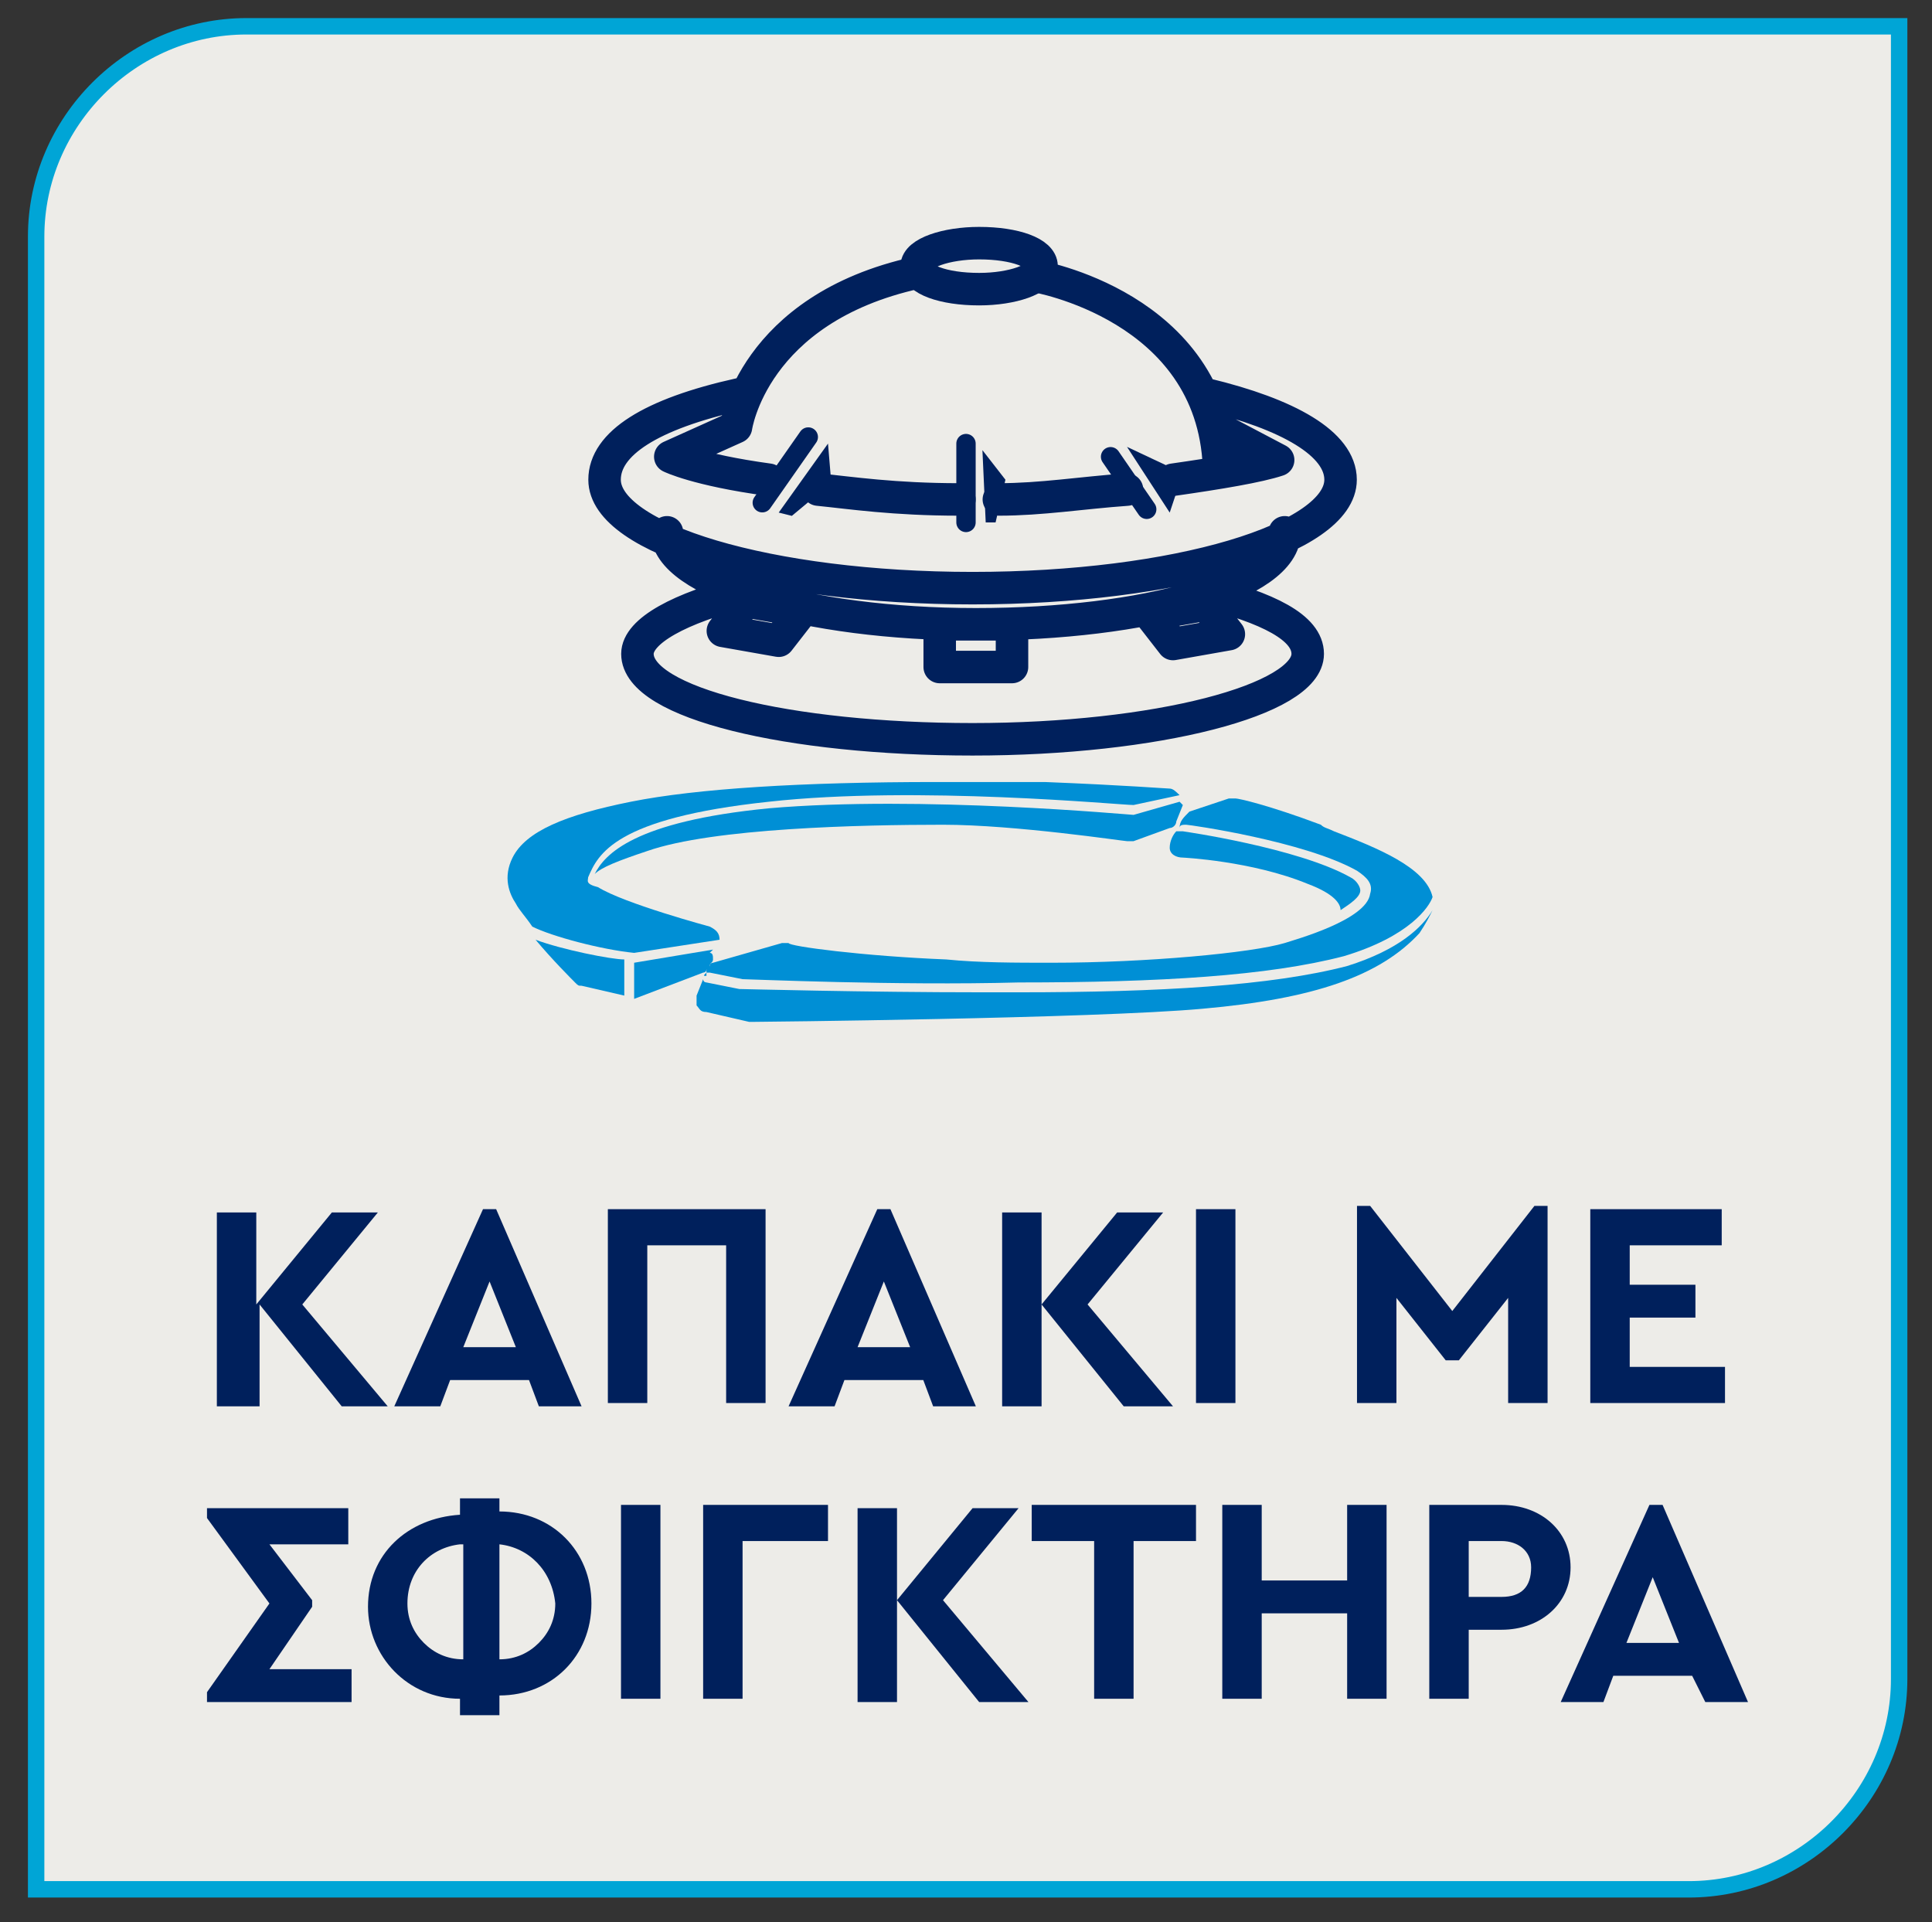 <?xml version="1.0" encoding="utf-8"?>
<!-- Generator: Adobe Illustrator 28.0.0, SVG Export Plug-In . SVG Version: 6.00 Build 0)  -->
<svg version="1.1" id="Layer_1" xmlns="http://www.w3.org/2000/svg" xmlns:xlink="http://www.w3.org/1999/xlink" x="0px" y="0px"
	 viewBox="0 0 58.8 58.5" style="enable-background:new 0 0 58.8 58.5;" xml:space="preserve">
<rect x="0" y="0" width="58.8" height="58.5" fill="#333333" stroke="none"/>
<style type="text/css">
	.st0{clip-path:url(#SVGID_00000073697109167855642290000014653260183782376630_);fill:#EDECE8;}
	
		.st1{clip-path:url(#SVGID_00000073697109167855642290000014653260183782376630_);fill:none;stroke:#00A5D6;stroke-width:0.5;stroke-miterlimit:10;}
	.st2{fill:#00205C;}
	
		.st3{clip-path:url(#SVGID_00000062874108165073949820000004398611274248766127_);fill:none;stroke:#00205C;stroke-width:0.989;stroke-linecap:round;stroke-linejoin:round;stroke-miterlimit:10;}
	.st4{fill:none;stroke:#00205C;stroke-width:0.589;stroke-linecap:round;stroke-linejoin:round;stroke-miterlimit:10;}
	
		.st5{clip-path:url(#SVGID_00000132046698035072533860000012387752451738687665_);fill:none;stroke:#00205C;stroke-width:0.989;stroke-linecap:round;stroke-linejoin:round;stroke-miterlimit:10;}
	.st6{clip-path:url(#SVGID_00000132046698035072533860000012387752451738687665_);fill:#008FD5;}
</style>
<g>
	<defs>
		<rect id="SVGID_1_" x="-8.2" y="-6.4" width="75.2" height="65.2"/>
	</defs>
	<clipPath id="SVGID_00000021815719564236621050000003235387948505833384_">
		<use xlink:href="#SVGID_1_"  style="overflow:visible;"/>
	</clipPath>
	<path style="clip-path:url(#SVGID_00000021815719564236621050000003235387948505833384_);fill:#EDECE8;" d="M7.5,0.8
		c-3.5,0-6.4,2.9-6.4,6.4v50.3h50.3c3.5,0,6.4-2.9,6.4-6.4V0.8H7.5z"/>
	
		<path style="clip-path:url(#SVGID_00000021815719564236621050000003235387948505833384_);fill:none;stroke:#00A5D6;stroke-width:0.5;stroke-miterlimit:10;" d="
		M7.5,0.8c-3.5,0-6.4,2.9-6.4,6.4v50.3h50.3c3.5,0,6.4-2.9,6.4-6.4V0.8H7.5z"/>
</g>
<g>
	<path class="st2" d="M10.4,42.8l-2.5-3.1v3.1H6.6v-5.9h1.2v2.8l2.3-2.8h1.4l-2.3,2.8l2.6,3.1H10.4z"/>
	<path class="st2" d="M16.1,42h-2.4l-0.3,0.8H12l2.7-6h0.4l2.6,6h-1.3L16.1,42z M14.9,39l-0.8,2h1.6L14.9,39z"/>
	<path class="st2" d="M18.4,36.8h4.9v5.9h-1.2v-4.8h-2.4v4.8h-1.2V36.8z"/>
	<path class="st2" d="M28.1,42h-2.4l-0.3,0.8H24l2.7-6h0.4l2.6,6h-1.3L28.1,42z M26.9,39l-0.8,2h1.6L26.9,39z"/>
	<path class="st2" d="M34.2,42.8l-2.5-3.1v3.1h-1.2v-5.9h1.2v2.8l2.3-2.8h1.4l-2.3,2.8l2.6,3.1H34.2z"/>
	<path class="st2" d="M36.4,36.8h1.2v5.9h-1.2V36.8z"/>
	<path class="st2" d="M47.1,36.7v6h-1.2v-3.2l-1.5,1.9H44l-1.5-1.9v3.2h-1.2v-6h0.4l2.5,3.2l2.5-3.2H47.1z"/>
	<path class="st2" d="M48.4,36.8h4v1.1h-2.8v1.2h2v1h-2v1.5h2.9v1.1h-4.1V36.8z"/>
</g>
<g>
	<path class="st2" d="M10.7,50.7v1.1H6.3v-0.3l1.9-2.7l-1.9-2.6v-0.3h4.3v1.1H8.2l1.3,1.7v0.2l-1.3,1.9H10.7z"/>
	<path class="st2" d="M15.2,52.2H14v-0.5c-1.6,0-2.8-1.3-2.8-2.8c0-1.6,1.2-2.7,2.8-2.8v-0.5h1.2V46c1.6,0,2.8,1.2,2.8,2.8
		c0,1.6-1.2,2.8-2.8,2.8V52.2z M14,47c-0.9,0.1-1.6,0.8-1.6,1.8c0,0.5,0.2,0.9,0.5,1.2c0.3,0.3,0.7,0.5,1.2,0.5V47z M15.2,47v3.5
		c0.5,0,0.9-0.2,1.2-0.5c0.3-0.3,0.5-0.7,0.5-1.2C16.8,47.8,16.1,47.1,15.2,47z"/>
	<path class="st2" d="M18.9,45.8h1.2v5.9h-1.2V45.8z"/>
	<path class="st2" d="M21.4,45.8h3.8v1.1h-2.6v4.8h-1.2V45.8z"/>
	<path class="st2" d="M29.8,51.8l-2.5-3.1v3.1h-1.2v-5.9h1.2v2.8l2.3-2.8H31l-2.3,2.8l2.6,3.1H29.8z"/>
	<path class="st2" d="M33.3,46.9h-1.9v-1.1h5v1.1h-1.9v4.8h-1.2V46.9z"/>
	<path class="st2" d="M37.2,45.8h1.2v2.3H41v-2.3h1.2v5.9H41v-2.6h-2.6v2.6h-1.2V45.8z"/>
	<path class="st2" d="M43.5,45.8h2.2c1.2,0,2.1,0.8,2.1,1.9c0,1.1-0.9,1.9-2.1,1.9h-1v2.1h-1.2V45.8z M45.7,48.6
		c0.6,0,0.9-0.3,0.9-0.9c0-0.5-0.4-0.8-0.9-0.8h-1v1.7H45.7z"/>
	<path class="st2" d="M51.5,51h-2.4l-0.3,0.8h-1.3l2.7-6h0.4l2.6,6h-1.3L51.5,51z M50.3,48l-0.8,2h1.6L50.3,48z"/>
</g>
<g>
	<defs>
		<rect id="SVGID_00000122689643257344017270000007588117219597258685_" x="-8.2" y="-6.4" width="75.2" height="65.2"/>
	</defs>
	<clipPath id="SVGID_00000120560150736332097910000017766580489397965479_">
		<use xlink:href="#SVGID_00000122689643257344017270000007588117219597258685_"  style="overflow:visible;"/>
	</clipPath>
	
		<path style="clip-path:url(#SVGID_00000120560150736332097910000017766580489397965479_);fill:none;stroke:#00205C;stroke-width:0.989;stroke-linecap:round;stroke-linejoin:round;stroke-miterlimit:10;" d="
		M35.7,19.6l1.7-0.3l-0.7-0.9L35,18.7L35.7,19.6z M23.7,19.5L22,19.2l0.7-0.9l1.7,0.3L23.7,19.5z M30.8,20.3h-2.2V19h2.2V20.3z
		 M39.1,16.2c0,1.6-4.2,2.8-9.4,2.8s-9.4-1.3-9.4-2.8 M36.6,18c2,0.5,3.2,1.1,3.2,1.9c0,1.4-4.6,2.6-10.2,2.6
		c-5.6,0-10.2-1.1-10.2-2.6c0-0.7,1.3-1.4,3.3-1.9 M36.7,12c2.5,0.6,4.1,1.5,4.1,2.6c0,1.8-5,3.3-11.2,3.3s-11.2-1.5-11.2-3.3
		c0-1.1,1.4-2,4.1-2.6 M37.1,14.2c-0.2-4.9-5.6-5.8-5.6-5.8 M27.9,8.3c-5,1.1-5.5,4.7-5.5,4.7l-2,0.9c0,0,0.8,0.4,3,0.7 M24.9,14.9
		c1,0.1,2.3,0.3,4.3,0.3 M30.4,15.2c1.3,0,2.5-0.2,3.9-0.3 M35.7,14.6c1.4-0.2,2.6-0.4,3.2-0.6l-1.9-1"/>
</g>
<line class="st4" x1="29.4" y1="13.5" x2="29.4" y2="15.9"/>
<polygon class="st2" points="30,15.9 30.3,15.9 30.6,14.6 29.9,13.7 "/>
<line class="st4" x1="24.6" y1="13.3" x2="23.2" y2="15.3"/>
<polygon class="st2" points="25.2,13.5 23.7,15.6 24.1,15.7 25.3,14.7 "/>
<line class="st4" x1="33.8" y1="13.9" x2="34.9" y2="15.5"/>
<polygon class="st2" points="34.3,13.6 35.6,15.6 36,14.4 "/>
<g>
	<defs>
		<rect id="SVGID_00000024685739461484254240000012292340248156281001_" x="-8.2" y="-6.4" width="75.2" height="65.2"/>
	</defs>
	<clipPath id="SVGID_00000172401285751810719930000010076234362975171992_">
		<use xlink:href="#SVGID_00000024685739461484254240000012292340248156281001_"  style="overflow:visible;"/>
	</clipPath>
	
		<path style="clip-path:url(#SVGID_00000172401285751810719930000010076234362975171992_);fill:none;stroke:#00205C;stroke-width:0.989;stroke-linecap:round;stroke-linejoin:round;stroke-miterlimit:10;" d="
		M31.7,8.1c0,0.4-0.9,0.7-1.9,0.7c-1.1,0-1.9-0.3-1.9-0.7c0-0.4,0.9-0.7,1.9-0.7C30.9,7.4,31.7,7.7,31.7,8.1z"/>
	<path style="clip-path:url(#SVGID_00000172401285751810719930000010076234362975171992_);fill:#008FD5;" d="M21.6,29.4
		c0-0.1,0.1-0.1,0.1-0.2c0-0.1,0-0.2-0.1-0.2c0,0,0,0,0.1-0.1l-2.4,0.4v1.1c0,0,0,0,0,0l2.1-0.8c0,0,0.1,0,0.1-0.1
		C21.6,29.5,21.6,29.5,21.6,29.4"/>
	<path style="clip-path:url(#SVGID_00000172401285751810719930000010076234362975171992_);fill:#008FD5;" d="M16.3,28.6
		c0.5,0.6,1.1,1.2,1.2,1.3c0.1,0.1,0.1,0.1,0.2,0.1l1.3,0.3v-1.1C18.6,29.2,17.1,28.9,16.3,28.6"/>
	<path style="clip-path:url(#SVGID_00000172401285751810719930000010076234362975171992_);fill:#008FD5;" d="M35.9,24.2
		c-0.1-0.1-0.2-0.2-0.3-0.2c-0.1,0-1.3-0.1-3.8-0.2c-0.7,0-1.9,0-3.3,0c-4.1,0-7.3,0.2-9.3,0.6c-2,0.4-3.2,0.9-3.6,1.7
		c-0.3,0.6-0.1,1.1,0.1,1.4c0.1,0.2,0.3,0.4,0.5,0.7c0.6,0.3,2.1,0.7,3.1,0.8l2.6-0.4c0,0,0,0,0,0c0-0.2-0.1-0.3-0.3-0.4
		c0,0-2.6-0.7-3.4-1.2c-0.4-0.1-0.3-0.2-0.3-0.3l0,0c0.3-0.7,0.8-1.8,5.5-2.3c4.5-0.5,10.7,0.1,11.1,0.1L35.9,24.2"/>
	<path style="clip-path:url(#SVGID_00000172401285751810719930000010076234362975171992_);fill:#008FD5;" d="M35.9,24.4l-1.4,0.4
		c0,0,0,0,0,0c-0.1,0-6.5-0.6-11.1-0.2c-4.1,0.4-5,1.4-5.3,2c0.2-0.2,0.7-0.4,1.6-0.7c2-0.7,6.5-0.8,9-0.8c2.2,0,5.5,0.5,5.6,0.5
		c0,0,0,0,0.1,0c0,0,0.1,0,0.1,0l1.1-0.4c0.1,0,0.2-0.1,0.2-0.2l0.2-0.5"/>
	<path style="clip-path:url(#SVGID_00000172401285751810719930000010076234362975171992_);fill:#008FD5;" d="M41,29.4
		c-2.3,0.6-5.7,0.8-10,0.8c-0.4,0-0.7,0-1.1,0c-3.6,0-7.3-0.1-7.4-0.1c0,0,0,0,0,0l-1-0.2c0,0-0.1,0-0.1-0.1l-0.2,0.5
		c0,0.1,0,0.2,0,0.3c0.1,0.1,0.1,0.2,0.3,0.2l1.3,0.3c0,0,0.1,0,0.1,0h0c0.1,0,10.4-0.1,13.7-0.4c3.4-0.3,5.4-1,6.6-2.3
		c0.2-0.3,0.3-0.5,0.4-0.7C43.3,28.2,42.6,28.9,41,29.4"/>
	<path style="clip-path:url(#SVGID_00000172401285751810719930000010076234362975171992_);fill:#008FD5;" d="M35.9,25.2
		c0-0.1,0.1-0.1,0.2-0.1c0.1,0,3.6,0.5,5.2,1.4c0.3,0.2,0.5,0.4,0.4,0.7c-0.1,0.8-2.3,1.4-2.6,1.5c-1,0.3-4.2,0.6-7.1,0.6
		c-1.1,0-2.2,0-3.2-0.1c-2.5-0.1-4.8-0.4-4.8-0.5c0,0,0,0-0.1,0c0,0-0.1,0-0.1,0l-2.1,0.6c0,0-0.1,0-0.1,0.1c0,0-0.1,0.1-0.1,0.1
		c0,0,0,0.1,0,0.1c0,0,0,0,0.1,0l1,0.2c0.2,0,4.7,0.2,8.4,0.1c4.3,0,7.6-0.2,9.9-0.8c2-0.6,2.6-1.5,2.7-1.8c-0.2-0.9-1.7-1.5-3-2
		c-0.2-0.1-0.3-0.1-0.4-0.2c-1.6-0.6-2.5-0.8-2.6-0.8c0,0-0.1,0-0.1,0c0,0-0.1,0-0.1,0l-1.2,0.4C36,24.9,35.9,25,35.9,25.2"/>
	<path style="clip-path:url(#SVGID_00000172401285751810719930000010076234362975171992_);fill:#008FD5;" d="M35.9,25.3l-0.1,0
		c-0.1,0.1-0.2,0.3-0.2,0.5c0,0.2,0.2,0.3,0.4,0.3c0,0,2.1,0.1,3.8,0.8c0.8,0.3,1,0.6,1,0.8c0,0,0,0,0,0c0.3-0.2,0.6-0.4,0.6-0.6
		c0-0.1-0.1-0.3-0.3-0.4c-1.6-0.9-5.1-1.4-5.1-1.4"/>
	<path style="clip-path:url(#SVGID_00000172401285751810719930000010076234362975171992_);fill:#008FD5;" d="M21.5,29.6
		C21.5,29.6,21.4,29.7,21.5,29.6c-0.1,0.1-0.1,0.1,0,0.1L21.5,29.6C21.5,29.6,21.5,29.6,21.5,29.6"/>
</g>
</svg>

